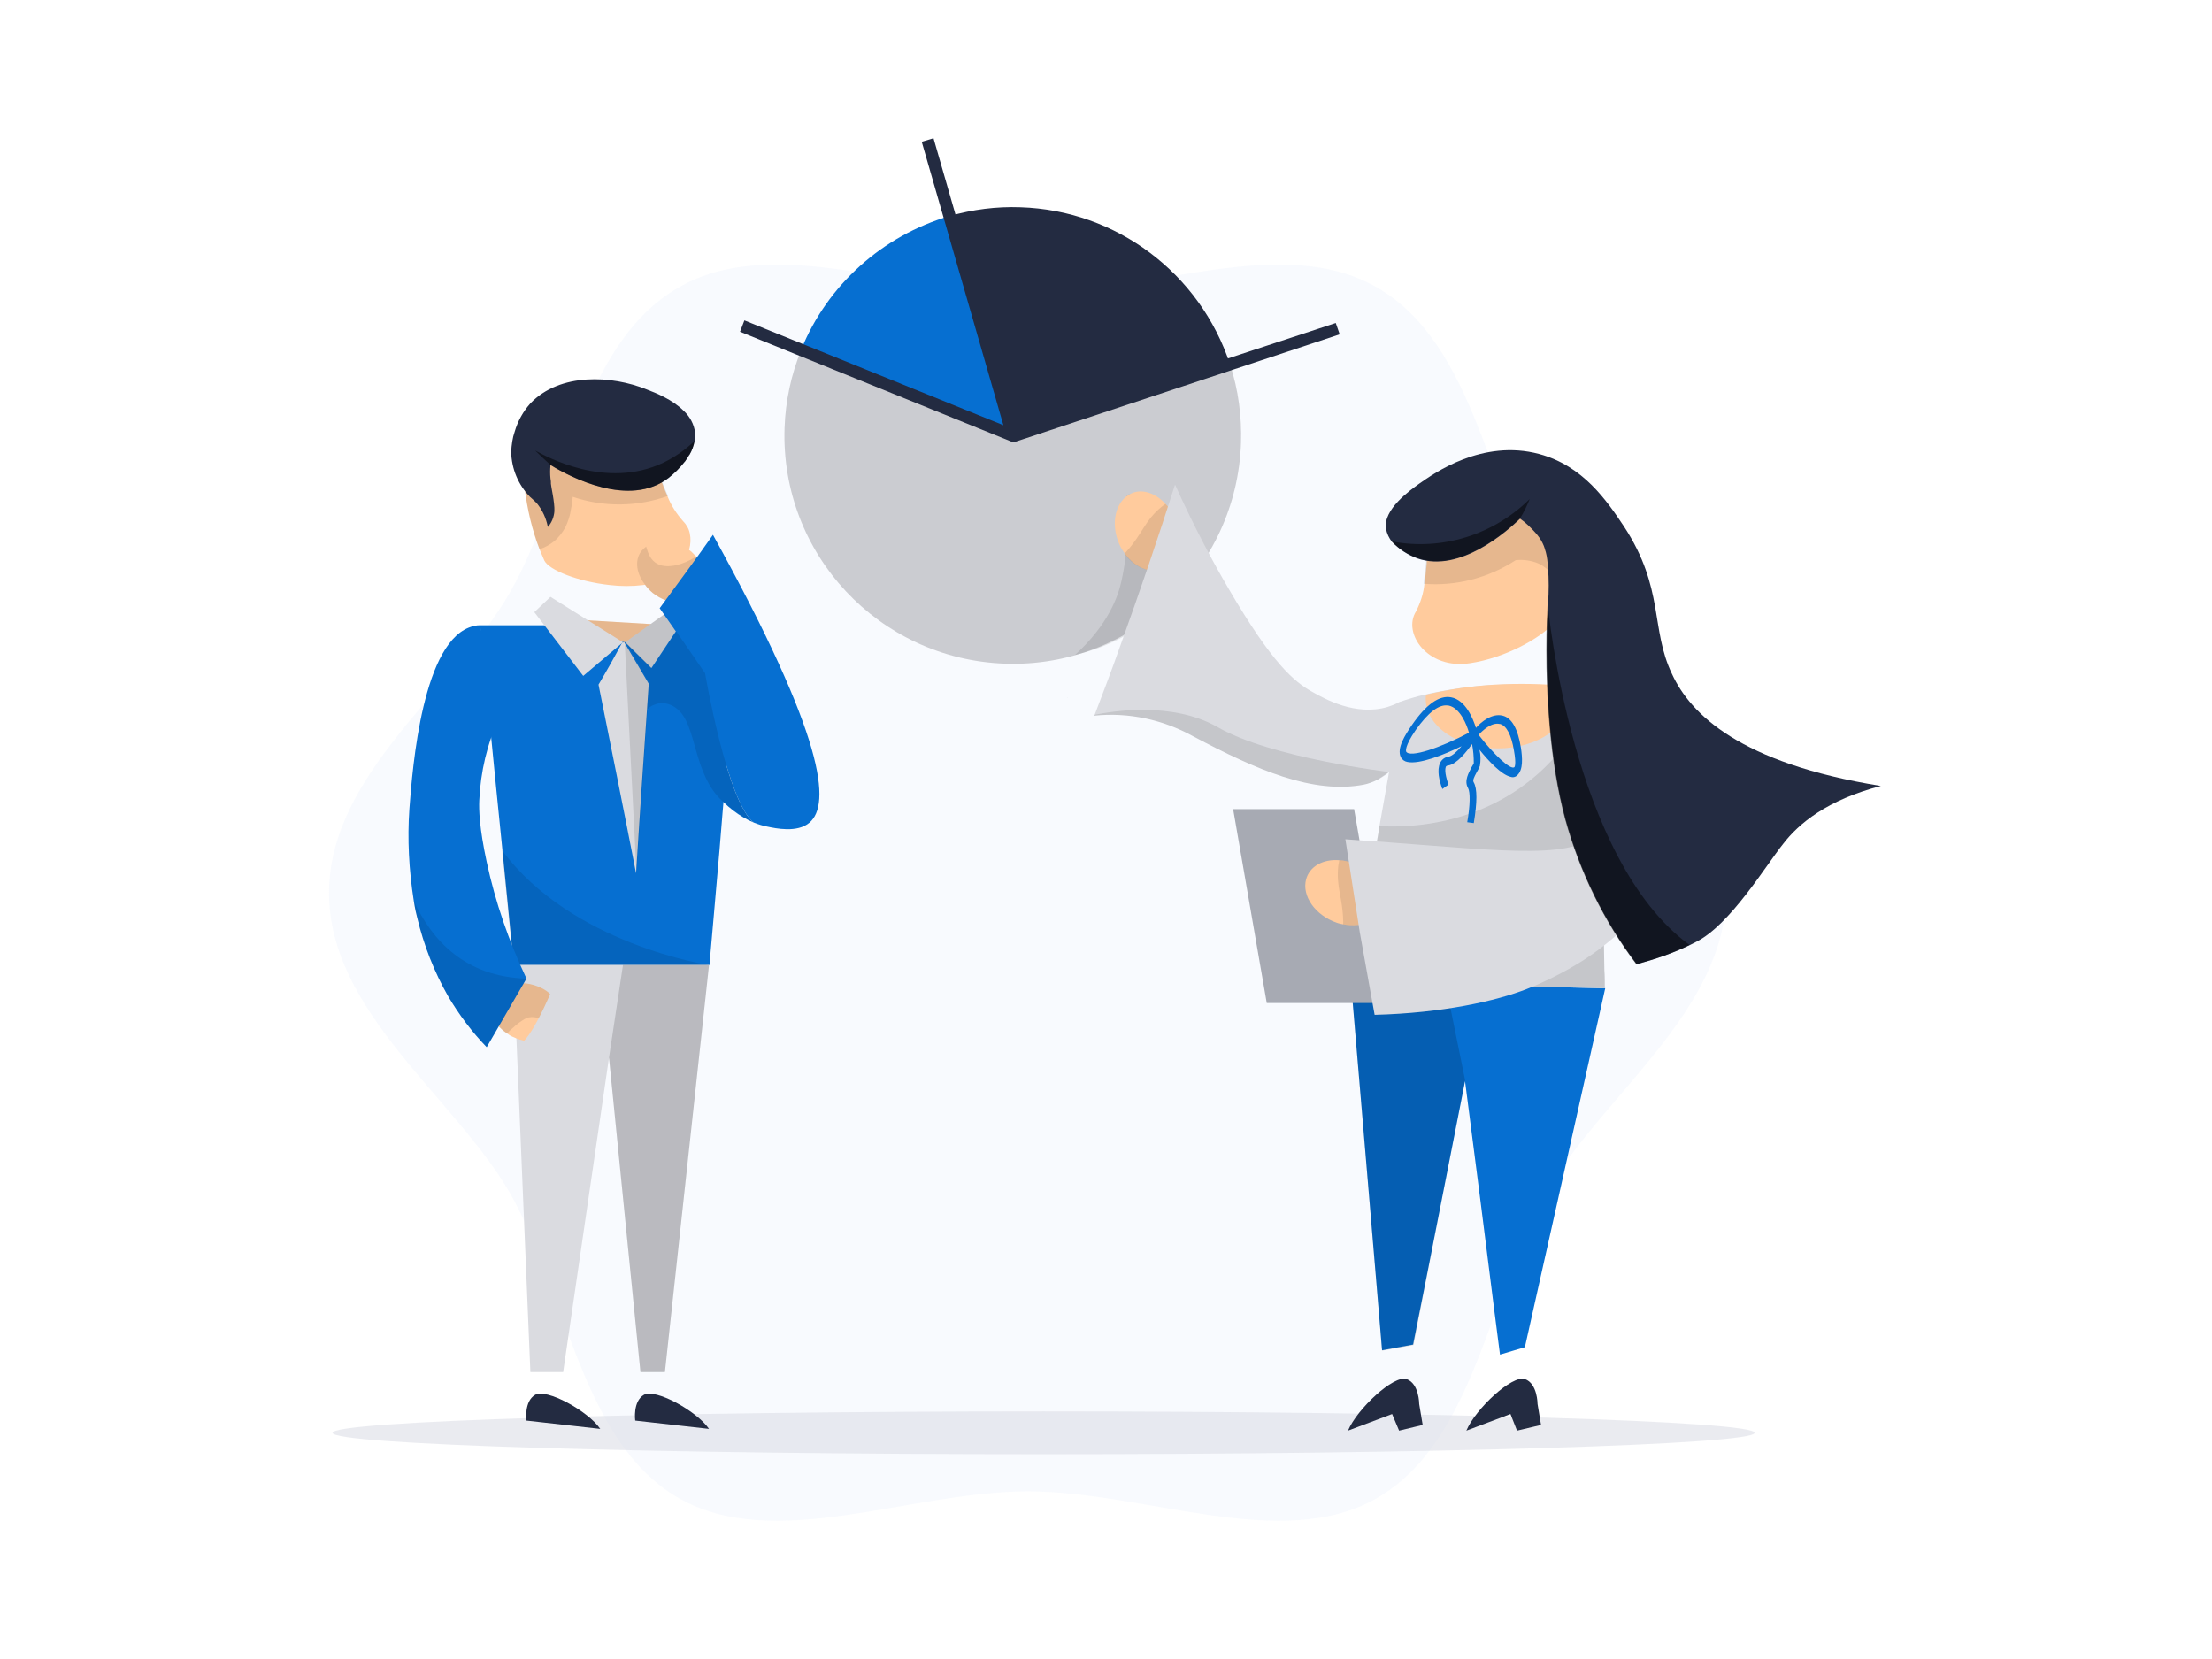 <svg xmlns="http://www.w3.org/2000/svg" width="800" height="600" fill="none" viewBox="0 0 800 600">
    <style>
        :where(.theme-dark, [data-theme="dark"]) .tblr-illustrations-chart-circle-a { fill: black; opacity: 0.07; } :where(.theme-dark, [data-theme="dark"]) .tblr-illustrations-chart-circle-b { fill: #454C5E; } :where(.theme-dark, [data-theme="dark"]) .tblr-illustrations-chart-circle-c { fill: #DADCE0; } :where(.theme-dark, [data-theme="dark"]) .tblr-illustrations-chart-circle-d { fill: #1D2535; }
        @media (prefers-color-scheme: dark) { .tblr-illustrations-chart-circle-a { fill: black; opacity: 0.07; } .tblr-illustrations-chart-circle-b { fill: #454C5E; } .tblr-illustrations-chart-circle-c { fill: #DADCE0; } .tblr-illustrations-chart-circle-d { fill: #1D2535; } }
    </style>
    <path d="M119 322.955C119 365.762 164.177 396.722 184.237 431.157C204.772 466.698 209.827 521.195 245.368 541.729C279.961 561.632 329.087 539.36 371.736 539.36C414.385 539.36 463.669 561.632 498.104 541.729C533.645 521.195 538.7 466.698 559.234 431.157C579.137 396.564 624.314 365.604 624.314 322.797C624.314 279.99 579.137 249.03 559.234 214.594C538.7 179.053 533.645 124.557 498.104 104.022C463.511 83.961 414.385 106.392 371.736 106.392C329.087 106.392 279.803 83.961 245.368 104.022C209.669 124.557 204.772 179.053 184.237 214.594C164.177 249.188 119 280.148 119 322.955Z" fill="#EEF2FD" opacity="0.4" class="tblr-illustrations-chart-circle-a"/>
    <path d="M448.82 160.256C447.241 205.906 409.014 241.605 363.522 240.026C317.871 238.446 282.173 200.22 283.752 154.727C284.068 145.092 286.122 135.456 289.755 126.611L366.365 157.571L444.871 131.823C447.873 140.985 449.136 150.62 448.82 160.256Z" fill="#DADBE0"/>
    <path d="M448.82 160.256C447.241 205.906 409.014 241.605 363.522 240.026C317.871 238.446 282.173 200.22 283.752 154.727C284.068 145.092 286.122 135.456 289.755 126.611L366.365 157.571L444.871 131.823C447.873 140.985 449.136 150.62 448.82 160.256Z" fill="black" opacity="0.07"/>
    <path d="M343.461 78.117C319.135 85.225 299.232 103.075 289.754 126.453L366.365 157.571L343.461 78.117Z" fill="#066FD1" style="fill: #066FD1; fill: #066FD1;"/>
    <path d="M369.05 74.958C360.363 74.642 351.833 75.748 343.461 78.117L366.365 157.571L444.871 131.823C433.972 98.81 403.802 76.064 369.05 74.958Z" fill="#232B41" class="tblr-illustrations-chart-circle-b"/>
    <path d="M484.52 120.924L483.098 116.817L367.787 154.727L337.617 50L333.352 51.264L362.89 153.78L269.22 115.869L267.641 119.976L365.576 159.624L366.366 159.94L367.155 159.782L484.52 120.924Z" fill="#232B41" class="tblr-illustrations-chart-circle-c"/>
    <path d="M634.581 518.193C634.581 522.458 519.428 525.933 377.422 525.933C235.416 525.933 120.264 522.458 120.264 518.193C120.264 513.928 235.416 510.453 377.422 510.453C519.428 510.453 634.581 513.928 634.581 518.193Z" fill="#D6D8E2" opacity="0.5" class="tblr-illustrations-chart-circle-d"/>
    <path d="M267.166 226.125C266.376 235.445 265.586 244.607 264.797 253.926C263.217 271.776 261.637 289.625 260.216 307.475C258.952 321.375 257.846 335.276 256.583 349.018H185.817C184.395 335.118 183.131 321.217 181.71 307.475C180.92 299.577 180.13 291.837 179.34 283.939L173.654 226.125H267.166Z" fill="#066FD1" style="fill: #066FD1; fill: #066FD1;"/>
    <path d="M188.502 157.097C188.66 160.888 188.976 166.574 189.45 173.367C189.608 174.946 189.766 176.21 189.766 176.684C190.714 184.266 192.451 191.69 195.137 198.64C195.769 200.062 196.242 201.326 196.874 202.747C198.612 206.222 209.037 210.329 220.568 211.593C224.517 212.067 228.624 212.067 232.573 211.593C245.052 210.329 251.055 200.22 249.475 192.954C249.159 191.216 248.211 189.637 246.948 188.373C244.578 185.688 242.683 182.686 241.419 179.527C239.524 175.262 237.944 170.839 236.838 166.259C236.048 163.731 235.732 161.994 235.732 161.994L223.57 151.41H194.347C194.663 156.307 193.399 159.782 191.82 160.098C190.24 160.414 188.818 157.729 188.502 157.097Z" fill="#FFCB9D" style="fill: #FFCB9D; fill: #FFCB9D;"/>
    <path d="M188.502 157.097C188.66 160.888 188.976 166.575 189.45 173.367C189.608 174.946 189.766 176.21 189.766 176.684C190.714 184.266 192.451 191.69 195.137 198.64C197.032 198.009 198.77 197.061 200.349 195.797C202.087 194.375 203.351 192.638 204.456 190.742C205.404 188.689 206.194 186.478 206.51 184.108C206.826 182.686 206.984 181.107 207.142 179.685C218.357 183.476 230.52 183.318 241.577 179.369C239.681 175.104 238.102 170.682 236.996 166.101C236.206 163.573 235.89 161.836 235.89 161.836L223.728 151.252H194.505C194.821 156.149 193.557 159.624 191.978 159.94C190.398 160.256 188.818 157.729 188.502 157.097Z" fill="black" opacity="0.1"/>
    <path d="M184.869 163.415C185.027 169.576 187.396 175.262 191.661 179.685C192.609 180.475 193.399 181.265 194.189 182.054C196.242 184.582 197.506 187.425 198.138 190.584C199.559 189.005 200.349 186.951 200.507 184.898C200.665 181.739 199.243 175.736 199.243 174.946V174.472C199.243 174.314 199.243 173.841 199.086 173.051C198.928 171.471 198.928 169.892 199.086 168.312V168.154C206.51 172.735 227.676 183.634 241.735 172.893C243.946 171.155 245.842 169.26 247.579 167.048C247.737 166.89 247.895 166.732 248.053 166.416C248.527 165.785 248.843 165.311 249.159 164.679L249.317 164.521C250.265 162.941 250.896 161.204 251.212 159.466L251.37 158.834C251.528 158.045 251.528 157.255 251.37 156.465C251.054 153.464 249.475 150.62 247.263 148.567C243.156 144.46 237.154 142.091 233.837 140.827C221.358 135.772 202.561 134.666 191.819 145.882C189.134 148.883 187.239 152.358 186.133 156.149C185.343 158.36 185.027 160.888 184.869 163.415Z" fill="#232B41" class="tblr-illustrations-chart-circle-b"/>
    <path d="M199.086 168.154C206.51 172.735 227.676 183.634 241.735 172.893C243.946 171.155 245.842 169.26 247.579 167.048C247.737 166.89 247.895 166.732 248.053 166.417C248.527 165.785 248.843 165.311 249.159 164.679C249.159 164.679 249.159 164.521 249.317 164.521C250.265 162.941 250.897 161.204 251.213 159.466C247.895 162.626 244.104 165.311 239.839 167.364C219.147 177.158 197.348 164.995 193.873 163.099L193.557 162.941C195.295 164.679 197.19 166.417 199.086 168.154Z" fill="black" opacity="0.5"/>
    <path d="M185.659 349.018L191.819 496.237H203.666L220.252 382.506L231.625 496.237H240.471L256.425 349.018H185.659Z" fill="#DADBE0"/>
    <path d="M217.093 516.772L190.398 513.77C190.398 513.77 189.45 506.82 193.557 504.451C197.664 502.081 212.67 510.295 217.093 516.772ZM256.425 516.772L229.73 513.77C229.73 513.77 228.782 506.82 232.889 504.451C236.996 502.081 252.002 510.295 256.425 516.772Z" fill="#232B41" class="tblr-illustrations-chart-circle-b"/>
    <path d="M231.625 496.237L220.252 382.506L225.307 349.018H256.425L240.471 496.237H231.625Z" fill="black" opacity="0.15"/>
    <path d="M210.616 224.23C214.565 228.337 219.62 231.022 225.306 232.128L226.096 232.286L239.997 225.967L210.616 224.23Z" fill="#FFCB9D" style="fill: #FFCB9D; fill: #FFCB9D;"/>
    <path d="M210.616 224.23C214.565 228.337 219.62 231.022 225.306 232.128L226.096 232.286L239.997 225.967L210.616 224.23Z" fill="black" opacity="0.1"/>
    <path d="M226.096 232.286L243.314 219.965L247.263 224.072L235.574 241.606L226.096 232.286ZM225.307 232.286L199.085 215.858L193.241 221.387L210.932 244.449L225.307 232.286Z" fill="#DADBE0"/>
    <path d="M226.096 232.286L243.314 219.965L247.263 224.072L235.574 241.605L226.096 232.286Z" fill="black" opacity="0.11"/>
    <path d="M195.61 357.232C197.032 357.864 198.138 358.654 199.243 359.759C203.35 363.235 204.772 368.131 202.561 371.922C199.717 376.819 192.135 378.241 185.343 374.924C184.553 374.608 183.921 374.134 183.29 373.66C178.077 370.185 175.865 364.498 178.393 360.233C181.236 355.495 188.976 354.073 195.61 357.232Z" fill="#FFCB9D" style="fill: #FFCB9D; fill: #FFCB9D;"/>
    <path d="M195.611 357.232C197.032 357.864 198.138 358.654 199.244 359.759C199.086 359.917 198.928 360.233 198.77 360.391C196.874 363.55 199.718 367.026 198.454 368.447C197.19 369.869 193.557 366.552 189.924 368.447C188.344 369.395 186.923 370.343 185.659 371.606C184.869 372.238 184.08 373.028 184.08 373.028L183.448 373.818C178.235 370.343 176.024 364.656 178.551 360.391C181.236 355.494 188.976 354.073 195.611 357.232Z" fill="black" opacity="0.1"/>
    <path d="M233.047 211.119C233.837 212.383 234.942 213.489 236.048 214.436C241.893 219.017 249.633 219.491 253.424 215.384C256.741 211.751 255.951 205.749 251.686 201.168L249.949 199.43C244.578 195.165 237.786 194.533 233.679 197.535C233.363 197.851 232.889 198.166 232.573 198.482C229.414 201.8 229.888 206.854 233.047 211.119Z" fill="#FFCB9D" style="fill: #FFCB9D; fill: #FFCB9D;"/>
    <path d="M233.047 211.119C233.837 212.383 234.942 213.489 236.048 214.436C241.893 219.017 249.633 219.491 253.424 215.384C256.741 211.751 255.951 205.749 251.686 201.168C251.528 201.326 251.212 201.484 250.896 201.8C247.579 203.853 241.735 205.907 237.944 204.011C235.258 202.747 234.311 199.904 233.679 197.693C233.363 198.009 232.889 198.324 232.573 198.64C229.414 201.8 229.888 206.854 233.047 211.119Z" fill="black" opacity="0.1"/>
    <path d="M272.695 297.523C263.059 290.573 255.003 243.501 255.003 243.501L247.421 254.4C245.368 252.663 244.42 252.505 244.104 252.663C241.103 254.558 251.212 288.678 272.695 297.523Z" fill="#066FD1" style="fill: #066FD1; fill: #066FD1;"/>
    <path d="M238.575 219.965L255.003 243.501C255.003 243.501 263.059 290.573 272.695 297.523C274.274 298.155 275.854 298.629 277.433 298.945C280.435 299.577 288.333 301.314 292.755 297.523C300.495 290.889 298.6 267.195 257.846 193.428C251.528 202.431 245.052 211.119 238.575 219.965Z" fill="#066FD1" style="fill: #066FD1; fill: #066FD1;"/>
    <path d="M216.461 247.608C221.042 270.354 225.623 293.1 230.045 315.847C231.467 292.942 233.047 270.038 234.626 247.292C231.625 242.237 228.782 237.341 225.781 232.286L224.991 232.444C222.305 237.499 219.462 242.553 216.461 247.608Z" fill="#DADBE0"/>
    <path d="M272.695 297.523C263.059 290.573 255.003 243.501 255.003 243.501L244.578 228.337C241.576 232.76 238.733 237.183 235.732 241.606L226.254 232.286C229.098 237.183 231.941 242.237 234.784 247.134L234.152 256.454C235.416 255.19 237.154 254.558 238.891 254.242C240.945 254.242 242.998 254.874 244.578 256.138C252.318 261.824 250.264 279.832 261.479 289.941C263.691 291.837 265.902 293.574 268.43 295.154C270.167 296.26 271.589 297.049 272.695 297.523Z" fill="black" opacity="0.1"/>
    <path d="M225.939 232.286L230.204 315.847C231.626 292.942 233.205 270.038 234.785 247.292C231.783 242.237 228.94 237.183 225.939 232.286Z" fill="black" opacity="0.11"/>
    <path d="M256.425 349.018H185.659C184.237 335.118 182.973 321.217 181.552 307.475C206.667 341.594 256.425 349.018 256.425 349.018Z" fill="black" opacity="0.1"/>
    <path d="M190.398 353.915C185.659 362.129 180.762 370.501 176.024 378.715C170.653 373.186 166.072 367.026 162.123 360.391C157.068 351.546 153.277 341.91 150.908 331.959C150.592 330.853 150.118 328.799 149.644 325.798C147.907 314.741 147.275 303.526 148.065 292.469C149.17 277.778 152.803 230.706 171.285 226.441C172.391 226.125 173.18 226.125 173.654 226.125C176.024 237.183 178.235 248.398 180.604 259.455C176.182 268.933 173.812 279.042 173.338 289.467C173.18 292.784 173.338 299.261 176.024 311.74C179.183 326.43 184.08 340.488 190.398 353.915Z" fill="#066FD1" style="fill: #066FD1; fill: #066FD1;"/>
    <path d="M190.398 353.915C185.659 362.129 180.762 370.501 176.023 378.715C170.653 373.186 166.072 367.026 162.123 360.391C157.068 351.546 153.277 341.91 150.908 331.959C150.592 330.853 150.118 328.799 149.644 325.798C156.278 340.172 168.283 353.283 190.398 353.915ZM385.952 252.505C385.952 252.505 385.952 252.347 386.11 252.189C386.11 252.505 385.952 252.505 385.952 252.505ZM432.076 204.643C429.233 209.698 425.916 214.436 421.809 218.543C412.805 227.705 401.274 234.023 388.795 236.867C400.958 225.809 404.433 215.384 405.539 210.329C406.961 204.169 407.593 197.693 407.751 191.374C407.751 183.318 406.487 179.685 407.909 178.895C409.646 177.948 415.175 181.739 432.076 204.643Z" fill="black" opacity="0.1"/>
    <path d="M580.559 357.39C570.923 400.671 561.13 444.11 551.494 487.233C548.493 488.181 545.492 488.971 542.49 489.919L540.595 475.228C537.12 447.269 533.487 419.152 529.854 391.036L516.585 458.485L511.056 486.285L499.841 488.339L497.63 461.96L488.626 355.495L580.559 357.39Z" fill="#066FD1" style="fill: #066FD1; fill: #066FD1;"/>
    <path d="M511.214 486.443C517.375 454.535 523.693 422.47 529.854 390.562C527.484 379.189 525.273 367.657 522.903 356.284L488.626 355.652L499.841 488.497L511.214 486.443Z" fill="black" opacity="0.15"/>
    <path d="M424.336 186.161C423.547 184.74 422.599 183.318 421.493 182.212C417.544 177.947 412.173 176.368 408.067 179.053C402.854 182.37 401.59 190.742 405.381 198.008C405.855 198.798 406.329 199.588 406.803 200.22C410.752 205.748 417.07 207.96 421.809 205.117C426.864 201.799 428.127 193.428 424.336 186.161Z" fill="#FFCB9D" style="fill: #FFCB9D; fill: #FFCB9D;"/>
    <path d="M424.336 186.162C423.546 184.74 422.598 183.318 421.493 182.213C421.019 182.528 420.545 183.002 420.071 183.318C413.911 188.373 413.279 192.954 407.434 199.43C407.118 199.746 406.96 200.062 406.645 200.22C410.594 205.749 416.912 207.96 421.651 205.117C426.863 201.8 428.127 193.428 424.336 186.162Z" fill="black" opacity="0.1"/>
    <path d="M488.784 355.653L495.418 355.811L492.101 337.329C490.995 343.332 489.89 349.492 488.784 355.653ZM579.295 299.893C567.606 314.425 519.902 309.528 497.63 306.211C498.104 303.684 498.578 301.314 498.893 298.787C499.999 292.311 501.263 285.834 502.369 279.2C501.105 280.306 499.683 281.253 498.104 282.043C496.524 282.833 494.786 283.465 493.207 283.781C474.884 287.256 454.665 278.568 431.445 266.247C420.545 260.245 408.224 257.559 395.746 258.823C395.746 258.665 395.904 258.507 395.904 258.507C399.063 250.293 402.222 241.921 405.223 233.392C412.331 213.647 418.966 194.218 424.968 175.262C432.076 191.058 439.027 203.853 444.397 213.015C460.193 240.026 467.933 246.502 474.726 250.293C478.99 252.663 490.206 259.139 501.895 255.664C503.316 255.19 504.738 254.716 506.002 253.926L508.371 253.137C510.424 252.505 512.478 251.873 514.531 251.399C522.745 249.504 530.959 248.24 539.331 247.766C548.019 247.292 556.707 247.45 565.395 248.24C569.028 248.556 572.819 249.03 576.61 249.661H576.768C578.347 256.296 578.031 263.404 578.505 270.038C578.505 272.882 578.663 275.567 578.663 278.41C578.663 281.253 578.821 283.623 578.821 286.308C579.137 290.731 579.137 295.312 579.295 299.893ZM552.284 356.758L580.401 357.39C580.401 355.179 580.401 352.967 580.243 350.914C580.243 347.755 580.085 344.595 580.085 341.594C578.031 343.174 575.82 344.595 573.451 346.017C566.816 350.282 559.708 353.915 552.284 356.758Z" fill="#DADBE0"/>
    <path d="M567.764 252.821C567.764 262.614 556.075 270.67 541.701 270.67C527.326 270.67 515.637 262.614 515.637 252.821C515.637 252.347 515.637 251.715 515.795 251.241C524.009 249.345 532.223 248.082 540.595 247.608C549.283 247.134 557.97 247.292 566.658 248.082C567.448 249.503 567.764 251.241 567.764 252.821Z" fill="#FFCB9D" style="fill: #FFCB9D; fill: #FFCB9D;"/>
    <path d="M557.338 515.35L556.075 507.768C556.075 507.768 556.075 500.344 551.494 498.764C546.913 497.185 533.644 509.506 530.327 517.404L546.281 511.401L548.65 517.404L557.338 515.35ZM514.531 515.35L513.267 507.768C513.267 507.768 513.267 500.344 508.687 498.764C504.106 497.185 490.837 509.506 487.52 517.404L503.474 511.401L506.001 517.404L514.531 515.35Z" fill="#232B41" class="tblr-illustrations-chart-circle-b"/>
    <path d="M579.295 299.893C567.606 314.425 519.902 309.528 497.63 306.211L498.894 298.787C505.37 299.103 533.171 300.209 556.075 279.99C565.395 271.776 572.503 261.35 576.926 249.661C577.874 261.35 578.505 273.513 578.979 286.15C579.137 290.731 579.295 295.312 579.295 299.893ZM488.784 355.652L495.419 355.81L492.101 337.329C490.996 343.332 489.89 349.492 488.784 355.652ZM552.284 356.758L580.401 357.39C580.401 355.179 580.401 352.967 580.243 350.914C580.243 347.754 580.085 344.595 580.085 341.594C578.032 343.174 575.82 344.595 573.451 346.017C566.816 350.282 559.708 353.915 552.284 356.758Z" fill="black" opacity="0.1"/>
    <path d="M550.072 270.512C548.966 263.562 546.755 259.613 543.438 258.823C539.647 257.875 535.698 261.034 533.802 263.246C532.697 259.771 530.011 253.136 524.799 252.189C520.534 251.399 515.795 254.716 510.582 262.298C508.213 265.773 505.054 270.67 506.633 273.829C507.107 274.777 508.055 275.409 509.003 275.567C513.425 276.515 522.429 272.881 528.59 269.88C527.01 271.776 525.115 273.513 523.851 273.671C522.587 273.829 521.481 274.619 520.85 275.883C519.586 278.568 520.534 282.359 521.639 285.36L523.851 283.781C522.271 279.2 522.745 277.778 522.903 277.304C523.061 276.988 523.535 276.83 523.851 276.83C526.852 276.357 530.485 271.776 532.381 269.09C532.855 271.46 533.013 273.671 533.013 276.041C532.855 276.357 532.539 276.988 532.223 277.462C531.275 279.358 529.379 282.359 530.959 285.044C531.749 286.466 531.749 291.205 530.643 297.365L533.013 297.681C534.276 290.099 534.276 285.202 533.013 282.991C532.539 282.201 533.013 281.253 534.118 279.2C534.592 278.41 534.908 277.778 535.224 276.988C535.54 275.093 535.54 273.039 535.066 271.144C538.383 275.251 542.964 280.148 546.281 280.937C547.071 281.253 548.019 281.095 548.651 280.464C551.02 278.41 550.546 273.829 550.072 270.512ZM508.529 271.776C508.529 271.618 507.897 270.038 512.004 264.036C516.585 257.559 520.534 254.558 523.851 255.19H524.009C528.116 256.138 530.485 262.14 531.275 264.983C521.166 270.354 509.792 274.303 508.529 271.776ZM547.703 277.462C546.281 278.568 540.437 273.039 534.75 265.773C536.33 264.036 539.489 261.192 542.332 261.824H542.49C544.86 262.456 546.597 265.773 547.545 271.46C548.493 276.673 547.703 277.462 547.703 277.462Z" fill="#066FD1" style="fill: #066FD1; fill: #066FD1;"/>
    <path d="M501.894 362.761H458.139L445.977 292.627H489.731L501.894 362.761Z" fill="#A7AAB3"/>
    <path d="M489.1 312.056C487.52 311.582 485.941 311.108 484.361 311.108C478.516 310.634 473.62 313.319 472.356 318.058C470.776 324.06 475.673 331.011 483.413 333.696C484.203 334.012 485.151 334.17 485.941 334.328C492.575 335.592 498.735 332.906 500.157 327.694C501.737 321.849 496.84 314.741 489.1 312.056Z" fill="#FFCB9D" style="fill: #FFCB9D; fill: #FFCB9D;"/>
    <path d="M489.1 312.056C487.52 311.582 485.941 311.108 484.361 311.108C484.203 311.74 484.203 312.371 484.045 312.845C483.097 320.743 485.625 324.534 485.783 333.222V334.328C492.417 335.592 498.577 332.906 499.999 327.694C501.737 321.849 496.84 314.741 489.1 312.056Z" fill="black" opacity="0.1"/>
    <path d="M621.313 281.885C620.207 277.147 617.837 272.566 617.837 272.566C616.1 269.091 614.046 265.773 611.993 264.352L611.045 263.72C608.676 261.982 605.99 260.403 603.463 258.981C599.83 256.928 596.197 255.348 592.248 253.768C586.403 251.557 580.243 250.135 573.925 249.346C575.978 252.663 577.4 256.138 578.19 259.929C578.821 263.246 578.979 266.721 578.663 270.038L579.611 270.512C585.93 274.145 583.086 291.995 580.875 297.049C580.559 297.839 579.927 298.787 579.137 299.893C570.765 311.266 546.597 307.949 497.946 304.316C492.891 304 488.784 303.684 486.573 303.526L491.785 337.171L495.103 355.653L497.156 367.026C521.798 366.394 541.227 361.971 552.126 357.706C564.289 352.967 573.609 346.649 573.609 346.649C574.241 346.175 577.242 344.279 580.559 341.594C597.303 328.483 624.788 297.523 621.313 281.885Z" fill="#DADBE0"/>
    <path d="M531.591 239.868C544.386 237.972 557.339 230.706 561.92 225.336C562.709 224.546 563.341 223.44 563.815 222.334C564.131 220.913 564.289 219.491 564.447 218.069C564.763 216.016 564.763 213.962 564.921 211.751C565.079 206.38 564.763 200.852 564.131 195.481C564.131 195.007 563.815 193.744 563.657 192.164C562.393 185.372 561.288 180.001 560.498 176.21C560.34 176.842 559.392 179.685 557.971 179.843C556.549 180.001 554.337 177 553.39 172.103L525.273 179.527L516.269 192.796V197.219C516.269 201.957 515.795 206.538 515.163 211.119C514.847 214.594 513.742 217.911 512.162 221.071C507.107 228.969 516.269 242.237 531.591 239.868Z" fill="#FFCB9D" style="fill: #FFCB9D; fill: #FFCB9D;"/>
    <path d="M514.848 211.119C526.537 212.067 538.226 209.066 548.177 202.589C551.02 202.273 554.022 202.747 556.549 203.853C560.498 205.749 560.972 208.118 564.605 211.119L564.921 211.435C565.079 206.064 564.763 200.536 564.131 195.165C564.131 194.691 563.815 193.428 563.657 191.848C562.394 185.056 561.288 179.685 560.498 175.894C560.34 176.526 559.392 179.369 557.971 179.527C556.549 179.685 554.338 176.684 553.39 171.787L525.273 179.211L516.269 192.48V196.903C515.953 201.957 515.479 206.538 514.848 211.119Z" fill="black" opacity="0.1"/>
    <path d="M680.231 284.255C660.802 289.309 650.535 297.839 644.848 305.263C638.53 313.161 625.735 334.486 613.414 340.646L611.203 341.752C605.043 344.753 598.566 346.965 591.932 348.702C580.085 333.064 571.397 315.215 566.184 296.26C560.498 275.093 559.392 251.083 559.392 234.971C559.392 227.073 559.708 221.071 559.866 218.227C560.182 213.962 560.182 209.54 559.866 205.275C559.708 203.379 559.55 201.484 559.076 199.746C558.76 198.64 558.444 197.535 557.97 196.587C557.339 195.165 556.391 193.902 555.285 192.638C553.548 190.742 551.81 189.005 549.757 187.583C545.176 192.006 528.116 207.328 512.636 201.958C509.161 200.694 506.002 198.64 503.474 195.955C502.369 194.691 501.579 192.954 501.263 191.216C500.157 184.266 509.951 177.316 513.268 174.946C518.638 171.155 536.172 158.677 556.707 164.205C572.503 168.47 581.033 180.949 587.351 190.426C602.041 212.857 596.829 227.389 604.727 243.817C611.361 258.191 629.21 276.041 680.231 284.255Z" fill="#232B41" class="tblr-illustrations-chart-circle-b"/>
    <path d="M503.317 195.797C505.844 198.482 509.003 200.536 512.637 201.8C528.117 207.17 545.176 191.848 549.757 187.425C551.179 185.214 552.284 182.844 553.232 180.475C540.122 193.428 521.482 199.272 503.317 195.797ZM611.046 341.752C604.885 344.753 598.409 346.965 591.774 348.702C579.927 333.064 571.24 315.215 566.027 296.26C560.34 275.093 559.235 251.083 559.235 234.971C559.235 227.073 559.551 221.071 559.709 218.227C560.024 221.071 568.712 310.95 611.046 341.752Z" fill="black" opacity="0.5"/>
    <path d="M201.455 353.599C201.455 353.599 193.399 374.292 188.187 377.609C182.974 380.926 205.246 381.4 205.246 381.4L207.142 355.337L202.403 353.441L201.455 353.599Z" fill="#DADBE0"/>
    <path d="M502.369 279.2L498.104 282.043C496.524 282.833 494.786 283.465 493.207 283.781C474.884 287.256 454.665 278.568 431.445 266.247C420.545 260.245 408.224 257.559 395.746 258.823C395.746 258.665 395.904 258.507 395.904 258.507C402.222 257.244 423.862 253.61 440.29 262.93C459.561 274.145 502.369 279.2 502.369 279.2Z" fill="black" opacity="0.1"/>
</svg>
